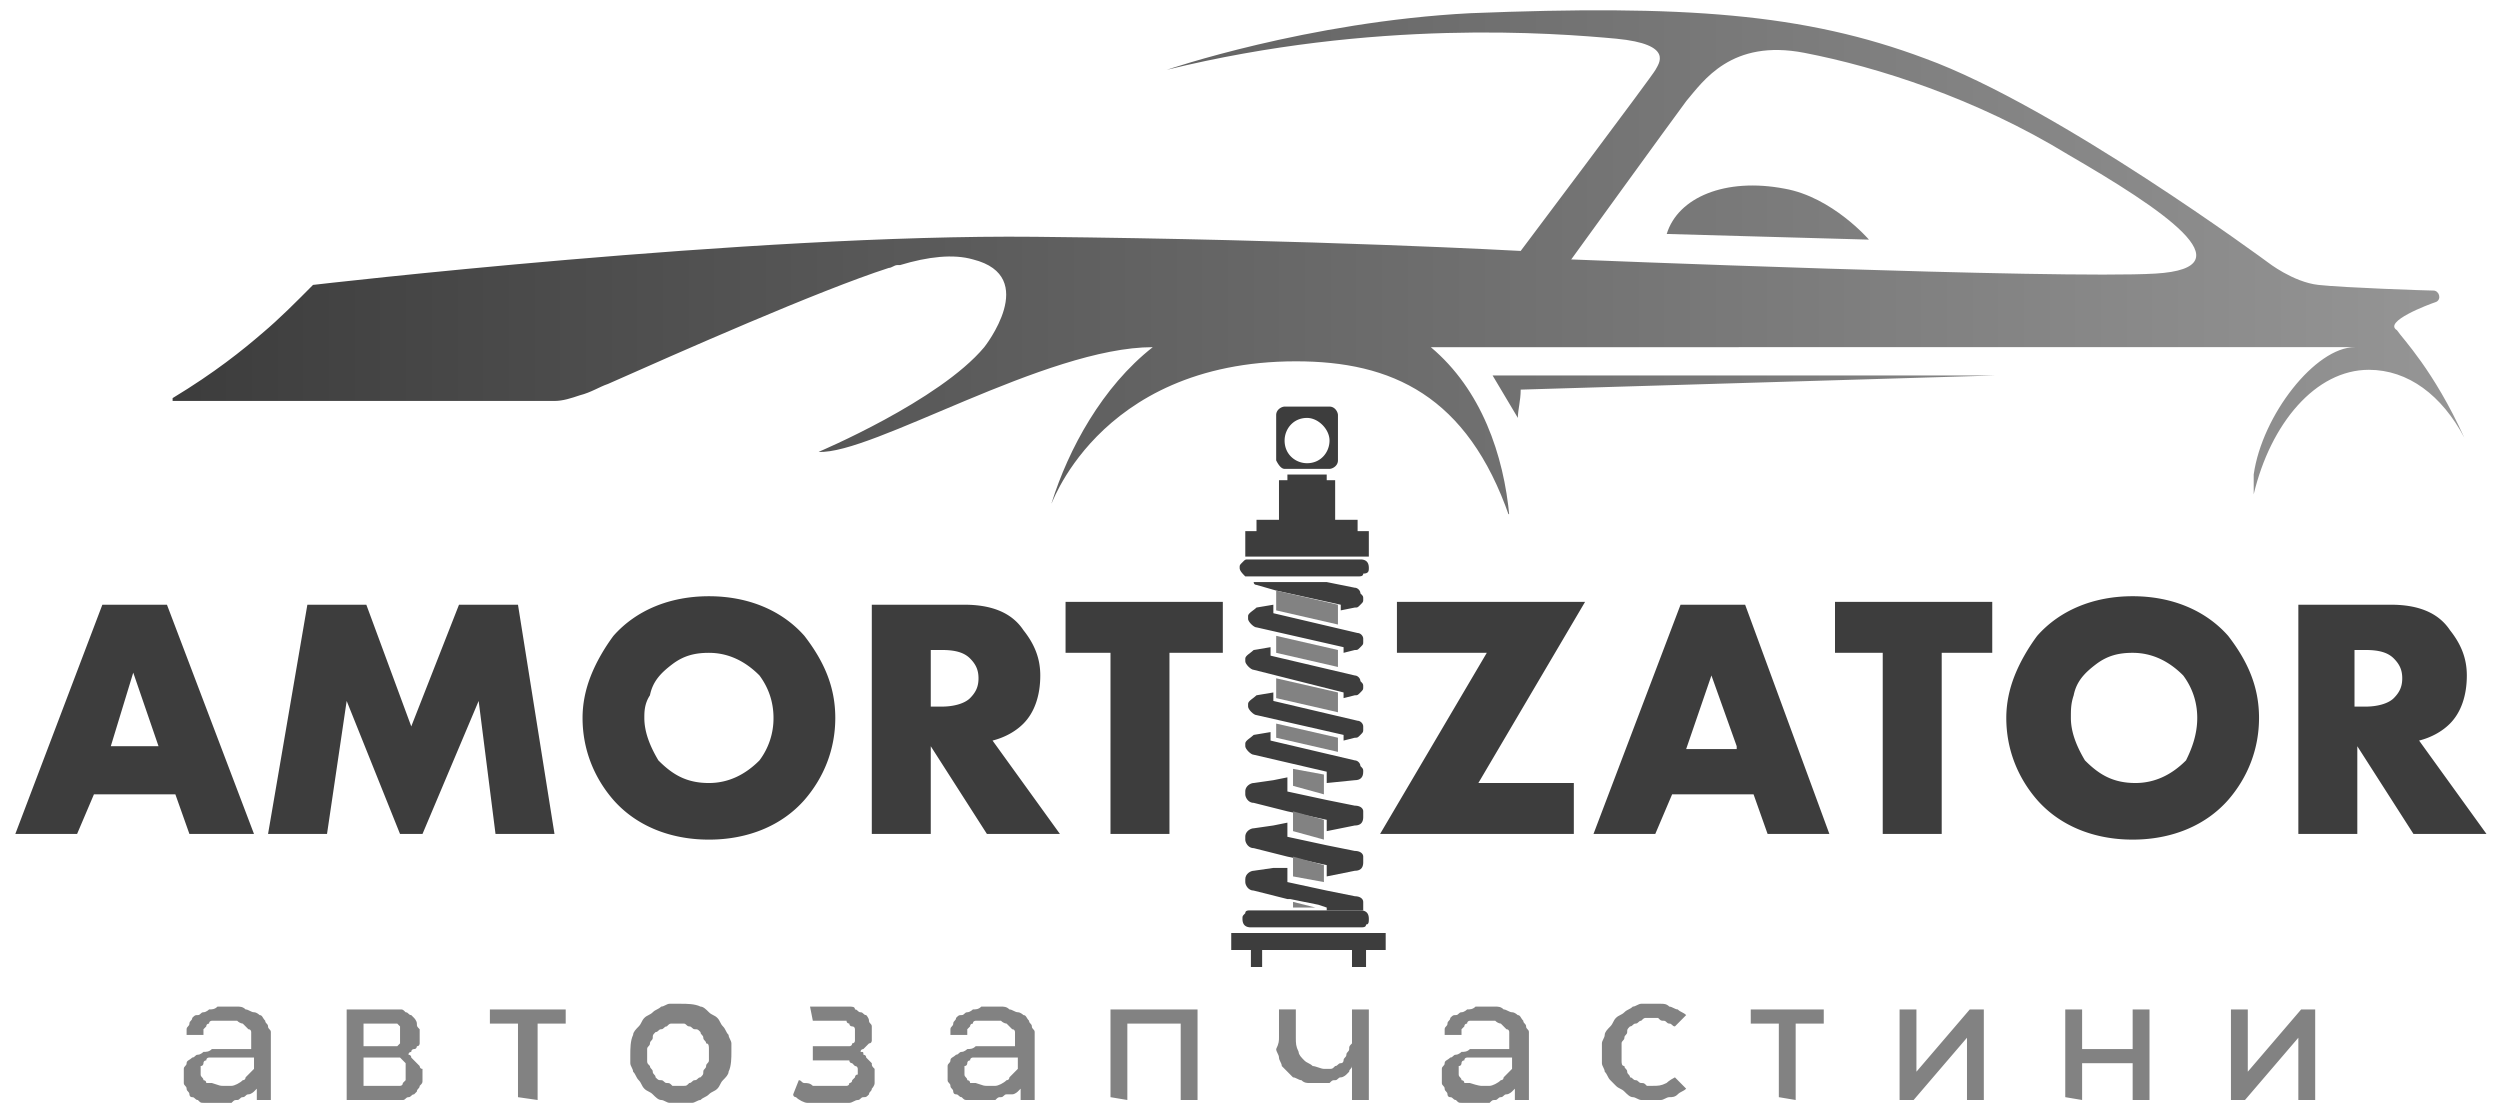 <svg xmlns="http://www.w3.org/2000/svg" xml:space="preserve" fill-rule="evenodd" stroke-linejoin="round" stroke-miterlimit="2" clip-rule="evenodd" viewBox="0 0 265 118"><path fill="#3d3d3d" fill-rule="nonzero" d="M254.638 71.9c0-.9-.298-1.5-.893-2.1-.596-.6-1.489-.9-2.977-.9h-1.19v6h1.19c1.19 0 2.381-.3 2.977-.9.595-.6.893-1.2.893-2.1m8.93 16.5h-7.74l-5.953-9.3v9.3h-6.25V64.1h9.822c2.977 0 5.06.9 6.251 2.7 1.19 1.5 1.786 3 1.786 4.8 0 2.1-.595 3.9-1.786 5.1-.893.9-2.084 1.5-3.274 1.8l7.144 9.9Zm-30.66-12.3c0-1.8-.595-3.3-1.488-4.5-1.488-1.5-3.274-2.4-5.358-2.4-1.488 0-2.679.3-3.87 1.2-1.19.9-2.083 1.8-2.381 3.3-.298.9-.298 1.5-.298 2.4 0 1.5.596 3 1.489 4.5 1.488 1.5 2.976 2.4 5.358 2.4 2.083 0 3.87-.9 5.358-2.4.595-1.2 1.19-2.7 1.19-4.5Zm6.549 0c0 3.3-1.19 6.3-3.274 8.7-2.382 2.7-5.954 4.2-10.121 4.2-4.167 0-7.74-1.5-10.12-4.2-2.084-2.4-3.275-5.4-3.275-8.7 0-1.5.298-3 .893-4.5s1.488-3 2.381-4.2c2.382-2.7 5.954-4.2 10.12-4.2 4.168 0 7.74 1.5 10.122 4.2 2.083 2.7 3.274 5.4 3.274 8.7Zm-28.278-6.9h-5.358v19.2h-6.251V69.2h-5.06v-5.4h16.669v5.4Zm-27.088 9.9-2.679-7.5-2.679 7.8h5.358v-.3Zm9.823 9.3h-6.548l-1.489-4.2h-8.632l-1.786 4.2h-6.549l9.228-24.3h6.846l8.93 24.3Zm-25.897-24.6L156.706 83h10.12v5.4h-20.538l11.311-19.2h-9.525v-5.4h19.943Zm-38.399 5.4h-5.655v19.2h-6.251V69.2h-4.763v-5.4h16.67v5.4Zm-25.896 2.7c0-.9-.298-1.5-.893-2.1-.596-.6-1.489-.9-2.977-.9h-1.19v6h1.19c1.19 0 2.381-.3 2.977-.9.595-.6.893-1.2.893-2.1Zm8.632 16.5h-7.74l-5.953-9.3v9.3h-6.25V64.1h9.822c2.977 0 5.06.9 6.251 2.7 1.19 1.5 1.786 3 1.786 4.8 0 2.1-.595 3.9-1.786 5.1-.893.9-2.083 1.5-3.274 1.8l7.144 9.9ZM81.992 76.1c0-1.8-.595-3.3-1.488-4.5-1.489-1.5-3.275-2.4-5.358-2.4-1.489 0-2.68.3-3.87 1.2-1.19.9-2.084 1.8-2.381 3.3-.596.9-.596 1.8-.596 2.4 0 1.5.596 3 1.489 4.5 1.488 1.5 2.976 2.4 5.358 2.4 2.083 0 3.87-.9 5.358-2.4a7.406 7.406 0 0 0 1.488-4.5Zm6.549 0c0 3.3-1.19 6.3-3.275 8.7-2.38 2.7-5.953 4.2-10.12 4.2-4.168 0-7.74-1.5-10.12-4.2-2.084-2.4-3.275-5.4-3.275-8.7 0-1.5.298-3 .893-4.5s1.488-3 2.381-4.2c2.382-2.7 5.953-4.2 10.12-4.2 4.168 0 7.74 1.5 10.121 4.2 2.084 2.7 3.275 5.4 3.275 8.7ZM58.774 88.4h-6.25l-1.787-14.1-5.953 14.1h-2.381l-5.656-14.1-2.084 14.1h-6.25l4.167-24.3h6.25L43.594 77l5.06-12.9h6.252l3.87 24.3Zm-41.97-9.3-2.68-7.8-2.38 7.8h5.06Zm10.12 9.3h-6.846l-1.489-4.2H9.957l-1.786 4.2H1.623l9.227-24.3h6.846l9.228 24.3ZM143.906 56.3v-1.2h-2.38v-4.2h-.894v-.6h-4.167v.6h-.893v4.2h-2.382v1.2H132V59h13.097v-2.7h-1.19ZM144.502 63.5c0 .3 0 .3-.298.6s-.298.3-.595.3l-1.489.3v-.6l-6.846-1.5-2.084-.6s-.297 0-.297-.3h7.74l2.976.6c.297 0 .595.3.595.6.298.3.298.3.298.6M144.502 68c0 .3 0 .3-.298.6s-.298.3-.595.3l-1.19.3v-.6l-9.229-2.1c-.297 0-.893-.6-.893-.9v-.3c0-.3.596-.6.893-.9l1.786-.3v.9l8.93 2.1c.298 0 .596.3.596.6v.3M145.097 60.2c0-.6-.298-.9-.893-.9h-11.907c-.297 0-.297 0-.595.3s-.298.3-.298.6.298.6.596.9h11.906c.298 0 .596 0 .596-.3.595 0 .595-.3.595-.6M145.097 97.4c0-.6-.298-.9-.893-.9h-11.609c-.298 0-.595 0-.595.3-.298.3-.298.3-.298.6 0 .6.298.9.893.9h11.61c.297 0 .594 0 .594-.3.298 0 .298-.3.298-.6M144.8 100.7v1.8h-1.489v-1.8h-9.525v1.8h-1.19v-1.8h-2.085v-1.8h16.372v1.8H144.8ZM136.167 49.7h4.763c.297 0 .893-.3.893-.9V44c0-.3-.298-.9-.893-.9h-4.763c-.298 0-.893.3-.893.9v4.8c.298.6.595.9.893.9m4.763-3c0 1.2-.893 2.4-2.382 2.4-1.19 0-2.38-.9-2.38-2.4 0-1.2.892-2.4 2.38-2.4 1.191 0 2.382 1.2 2.382 2.4ZM144.502 86c0-.3-.298-.6-.893-.6l-2.977-.6-4.167-.9v-1.5l-1.489.3-2.083.3c-.298 0-.893.3-.893.9v.3c0 .3.297.9.893.9l3.572.9 4.167.9v1.2l2.977-.6c.595 0 .893-.3.893-.9V86M144.502 90.8c0-.3-.298-.6-.893-.6l-2.977-.6-4.167-.9v-1.5l-1.489.3-2.083.3c-.298 0-.893.3-.893.9v.3c0 .3.297.9.893.9l3.572.9 4.167.9v1.2l2.977-.6c.595 0 .893-.3.893-.9v-.6"/><path fill="#3d3d3d" fill-rule="nonzero" d="M144.502 95.9v-.3c0-.3-.298-.6-.893-.6l-2.977-.6-4.167-.9V92h-1.489l-2.083.3c-.298 0-.893.3-.893.9v.3c0 .3.297.9.893.9l3.572.9h.297l2.977.6.893.3v.3h3.87v-.6M144.502 81.8c0 .6-.298.9-.893.9l-2.977.3v-1.2l-7.74-1.8c-.297 0-.892-.6-.892-.9v-.3c0-.3.595-.6.893-.9l1.786-.3v.9l8.93 2.1c.297 0 .595.3.595.6.298.3.298.3.298.6M144.502 72.8c0 .3 0 .3-.298.6s-.298.3-.595.3l-1.19.3v-.6l-9.526-2.4c-.298 0-.893-.6-.893-.9v-.3c0-.3.595-.6.893-.9l1.786-.3v.9l8.93 2.1c.297 0 .595.3.595.6.298.3.298.3.298.6M144.502 77.3c0 .3 0 .3-.298.6s-.298.3-.595.3l-1.19.3v-.6l-9.229-2.1c-.297 0-.893-.6-.893-.9v-.3c0-.3.596-.6.893-.9l1.786-.3v.9l8.93 2.1c.298 0 .596.3.596.6v.3"/><path fill="#828282" fill-rule="nonzero" d="M139.441 96.2h-2.38v-.6l2.38.6ZM140.334 91.7v1.8l-3.274-.6v-2.1l3.274.9ZM140.334 86.9V89l-3.274-.9V86l3.274.9ZM140.334 82.1v2.1l-3.274-.9v-1.8l3.274.6ZM141.823 64.1v2.1l-6.549-1.5v-2.1l6.549 1.5ZM141.823 68.9v1.8l-6.549-1.5v-1.8l6.549 1.5ZM141.823 73.4v2.1l-6.549-1.5v-2.1l6.549 1.5ZM141.823 78.2v1.5l-6.549-1.5v-1.5l6.549 1.5ZM117.712 116.3V107h9.228v9.6h-1.786v-8.1h-5.656v8.1l-1.786-.3ZM236.48 107h1.786v6.6l5.656-6.6h1.488v9.6h-1.786V110l-5.655 6.6h-1.489V107Zm-17.562 9.3V107h1.786v4.2h5.358V107h1.786v9.6h-1.786v-3.9h-5.358v3.9l-1.786-.3Zm-17.562-9.3h1.786v6.6l5.655-6.6h1.489v9.6H208.5V110l-5.656 6.6h-1.488V107Zm-12.8 9.3v-7.8h-2.976V107h7.739v1.5h-2.977v8.1l-1.786-.3Zm-11.013-2.1 1.19 1.2c-.297.3-.595.3-.893.6-.297.3-.595.3-.893.3-.297 0-.595.3-.893.3h-2.083c-.298 0-.596-.3-.893-.3-.298 0-.596-.3-.893-.6-.298-.3-.596-.3-.893-.6l-.596-.6c-.297-.3-.297-.6-.595-.9 0-.3-.298-.6-.298-.9v-2.1c0-.3.298-.6.298-.9 0-.3.298-.6.595-.9.298-.3.298-.6.596-.9.297-.3.595-.3.893-.6.297-.3.595-.3.893-.6.297 0 .595-.3.893-.3h2.083c.298 0 .596 0 .893.3.298 0 .596.3.893.3.298.3.596.3.893.6l-1.19 1.2c-.298 0-.298-.3-.596-.3-.297 0-.297-.3-.595-.3s-.298 0-.595-.3h-1.191c-.298 0-.298 0-.595.3-.298 0-.298.3-.596.3-.297 0-.297.3-.595.3-.298.3-.298.3-.298.6s-.297.3-.297.6-.298.3-.298.6v1.8c0 .3 0 .6.298.6 0 .3.297.3.297.6s.298.3.298.6c.298 0 .298.3.595.3.298 0 .298.3.596.3.297 0 .297 0 .595.3h.595c.596 0 .893 0 1.489-.3 0 0 .297-.3.893-.6Zm-15.479 2.4h-1.488v-1.2l-.298.3s-.298.3-.595.3c-.298 0-.298.3-.596.3-.297 0-.297.3-.595.3s-.298 0-.595.3h-2.977c-.298 0-.298 0-.595-.3-.298 0-.298-.3-.596-.3-.297 0-.297-.3-.297-.3 0-.3-.298-.3-.298-.6s-.298-.3-.298-.6v-1.5c0-.3.298-.3.298-.6s.298-.3.595-.6c.298 0 .298-.3.596-.3.297 0 .595-.3.595-.3.298 0 .595 0 .893-.3h4.167v-1.8s0-.3-.297-.3l-.596-.6s-.297 0-.595-.3h-2.679s-.298 0-.298.3c0 0-.297 0-.297.3l-.298.3v.6h-1.786v-.6c0-.3.298-.3.298-.6s.297-.3.297-.6c.298-.3.298-.3.596-.3.297 0 .297-.3.595-.3s.595-.3.595-.3c.298 0 .596 0 .893-.3h2.084c.298 0 .595 0 .893.3.298 0 .595.3.893.3.298 0 .595.3.595.3.298 0 .298.3.596.6 0 .3.297.3.297.6s.298.3.298.6v7.2Zm-5.06-1.5h.893c.297 0 .893-.3 1.19-.6.298 0 .298-.3.298-.3l.893-.9v-1.2h-4.763s-.297 0-.297.3c0 0-.298 0-.298.3 0 0 0 .3-.298.3v.9c0 .3.298.3.298.6 0 0 .298 0 .298.3h.595c.893.3 1.19.3 1.19.3Zm-21.432-5.1v-3h1.786v3c0 .6 0 .9.297 1.5 0 .3.298.6.596.9.297.3.595.3.893.6.297 0 .893.3 1.19.3h.596c.297 0 .297 0 .595-.3.298 0 .298-.3.595-.3.298 0 .298-.3.298-.3 0-.3.298-.3.298-.6s.297-.3.297-.6 0-.3.298-.6V107h1.786v9.6h-1.786V113c0 .3-.298.3-.298.6l-.297.3s-.298.3-.596.3c-.297 0-.297.3-.595.3s-.298 0-.595.3h-2.084c-.298 0-.595 0-.893-.3-.298 0-.595-.3-.893-.3l-1.19-1.2c0-.3-.298-.6-.298-.9 0-.3-.298-.6-.298-.9.298-.6.298-.9.298-1.2Zm-25.897 6.6h-1.488v-1.2l-.298.3s-.298.3-.595.3h-.596c-.297 0-.297.3-.595.3s-.298 0-.595.3h-2.977c-.298 0-.298 0-.595-.3-.298 0-.298-.3-.596-.3-.297 0-.297-.3-.297-.3 0-.3-.298-.3-.298-.6s-.298-.3-.298-.6V113c0-.3.298-.3.298-.6s.298-.3.595-.6c.298 0 .298-.3.596-.3.297 0 .595-.3.595-.3.298 0 .595 0 .893-.3h4.167v-1.5s0-.3-.297-.3l-.596-.6s-.297 0-.595-.3h-2.679s-.298 0-.298.3c0 0-.297 0-.297.3l-.298.3v.6h-1.786v-.6c0-.3.298-.3.298-.6s.297-.3.297-.6c.298-.3.298-.3.596-.3.297 0 .297-.3.595-.3s.595-.3.595-.3c.298 0 .596 0 .893-.3h2.084c.298 0 .595 0 .893.3.298 0 .595.3.893.3.298 0 .595.3.595.3.298 0 .298.3.596.6 0 .3.297.3.297.6s.298.3.298.6v7.2Zm-5.06-1.5h.893c.297 0 .893-.3 1.19-.6.298 0 .298-.3.298-.3l.893-.9v-1.2h-4.763s-.297 0-.297.3c0 0-.298 0-.298.3 0 0 0 .3-.298.3v.9c0 .3.298.3.298.6 0 0 .298 0 .298.3h.595c.893.3.893.3 1.19.3Zm-18.456-2.7v-1.5h3.87s.298 0 .298-.3c0 0 .297 0 .297-.3v-1.2s0-.3-.297-.3c0 0-.298 0-.298-.3 0 0-.298 0-.298-.3H86.16l-.297-1.5h4.167c.298 0 .595 0 .595.3.298 0 .298.3.596.3.297 0 .297.3.595.3 0 0 .298.3.298.6s.297.3.297.6v1.5s0 .3-.297.3l-.596.6s-.297 0-.297.3h-.298.298c.297 0 .297 0 .297.3 0 0 .298 0 .298.3l.595.6c0 .3 0 .3.298.6v1.5c0 .3-.298.6-.298.6 0 .3-.297.3-.297.6-.298.3-.298.3-.596.3-.297 0-.297.3-.595.3s-.595.3-.893.3h-4.465c-.298 0-.893-.3-1.19-.6 0 0-.298 0-.298-.3l.595-1.5c.298 0 .298.3.595.3.298 0 .596 0 .893.3h3.572s.298 0 .298-.3c0 0 .298 0 .298-.3l.297-.3s0-.3.298-.3v-.6s0-.3-.298-.3l-.297-.3s-.298 0-.298-.3h-3.87Zm-17.562-1.2v1.2c0 .3 0 .3.298.6 0 .3.297.3.297.6s.298.3.298.6c.298.3.298.3.595.3.298 0 .298.3.596.3.297 0 .297 0 .595.3h1.19c.298 0 .298 0 .596-.3.298 0 .298-.3.595-.3.298 0 .298-.3.596-.3.297-.3.297-.3.297-.6s.298-.3.298-.6.298-.3.298-.6v-1.2c0-.3 0-.6-.298-.6 0-.3-.298-.3-.298-.6s-.297-.3-.297-.6c-.298-.3-.298-.3-.596-.3-.297 0-.297-.3-.595-.3s-.298-.3-.595-.3h-1.19c-.299 0-.299 0-.596.3-.298 0-.298.3-.596.3-.297 0-.297.3-.595.3-.298.3-.298.3-.298.6s-.297.3-.297.6-.298.3-.298.6Zm-1.786.6c0-.6 0-1.5.298-2.1 0-.3.298-.6.595-.9.298-.3.298-.6.596-.9.297-.3.595-.3.892-.6.298-.3.596-.3.893-.6.298 0 .596-.3.893-.3h1.191c.595 0 1.488 0 2.084.3.297 0 .595.3.893.6.297.3.595.3.893.6.297.3.297.6.595.9.298.3.298.6.595.9 0 .3.298.6.298.9v.9c0 .6 0 1.5-.298 2.1 0 .3-.297.6-.595.9-.298.3-.298.6-.595.9-.298.3-.596.3-.893.6-.298.3-.596.3-.893.6-.298 0-.596.3-.893.3h-2.382c-.297 0-.595-.3-.893-.3-.297 0-.595-.3-.893-.6-.297-.3-.595-.3-.892-.6-.298-.3-.298-.6-.596-.9-.297-.3-.297-.6-.595-.9 0-.3-.298-.6-.298-.9v-.9Zm-11.906 4.5v-7.8h-2.977V107h8.037v1.5h-2.977v8.1l-2.083-.3Zm-12.205.3h-5.953V107h5.656c.297 0 .297 0 .595.3.298 0 .298.3.595.3l.298.3s.298.3.298.6 0 .3.297.6v1.5s0 .3-.297.3c0 0 0 .3-.298.3 0 0-.298 0-.298.3 0 0-.297 0-.297.3 0 0 .297 0 .297.3l.893.9s0 .3.298.3v1.2c0 .3 0 .3-.298.6 0 .3-.297.3-.297.6l-.298.3c-.298 0-.298.3-.595.3-.298 0-.298.3-.596.3Zm-.595-8.1h-3.572v2.4h3.572l.298-.3v-1.8l-.298-.3Zm-3.572 3.6v3h3.87s.297 0 .297-.3l.298-.3v-1.8l-.595-.6h-3.87Zm-9.823 4.5h-1.488v-1.2l-.298.3s-.298.3-.595.3c-.298 0-.298.3-.596.3-.297 0-.297.3-.595.3s-.298 0-.595.3h-2.977c-.298 0-.298 0-.595-.3-.298 0-.298-.3-.596-.3-.297 0-.297-.3-.297-.3 0-.3-.298-.3-.298-.6s-.298-.3-.298-.6v-1.5c0-.3.298-.3.298-.6s.298-.3.595-.6c.298 0 .298-.3.596-.3.297 0 .595-.3.595-.3.298 0 .595 0 .893-.3h4.167v-1.8s0-.3-.297-.3l-.596-.6s-.297 0-.595-.3H22.46s-.298 0-.298.3c0 0-.297 0-.297.3l-.298.3v.6H19.78v-.6c0-.3.298-.3.298-.6s.297-.3.297-.6c.298-.3.298-.3.596-.3.297 0 .297-.3.595-.3s.595-.3.595-.3c.298 0 .596 0 .893-.3h2.084c.298 0 .595 0 .893.3.298 0 .595.3.893.3.298 0 .595.3.595.3.298 0 .298.3.596.6 0 .3.297.3.297.6s.298.3.298.6v7.2Zm-5.06-1.5h.893c.297 0 .893-.3 1.19-.6.298 0 .298-.3.298-.3l.893-.9v-1.2h-4.763s-.297 0-.297.3c0 0-.298 0-.298.3 0 0 0 .3-.298.3v.9c0 .3.298.3.298.6 0 0 .298 0 .298.3h.595c.893.3.893.3 1.19.3Z"/><g transform="matrix(2.977 0 0 3 -21 -16)"><clipPath id="a"><path d="m60.2 18.6.9 1.5c0-.3.1-.6.1-1l16.9-.5H60.2Zm20.5-7.8c-3.3-2-6.8-3.1-9.4-3.6-2.6-.5-3.6 1-4.2 1.7-.6.8-4.1 5.6-4.1 5.6s17.4.7 20.8.5c3.4-.2.2-2.3-3.1-4.2Zm14.1 10c-.8-1.5-2-2.4-3.4-2.4-1.9 0-3.5 1.9-4.1 4.4v-.7c.3-2.1 2.2-4.5 3.6-4.5H58c1.8 1.5 2.6 3.8 2.8 6-1.5-4.3-4.2-5.5-7.6-5.5-7.2 0-8.8 5.4-8.7 5 .6-1.9 1.8-4.1 3.6-5.5-3.8 0-10 3.8-11.9 3.7 0 0 4.3-1.8 5.9-3.7 0 0 2-2.5-.4-3.1-.7-.2-1.6-.1-2.6.2H39c-.1 0-.2.1-.3.1-2.5.8-7.5 3-10 4.1-.3.1-.6.3-1 .4-.3.1-.6.2-.9.2H13.2v-.1c1.5-.9 2.5-1.7 3.2-2.3.6-.5 1.2-1.1 1.8-1.7 0 0 15.6-1.8 25.7-1.7 10.1.1 17.3.5 17.3.5S65.9 8 66 7.8c.1-.2.7-.9-1.4-1.1-2.2-.2-8.6-.7-16 1.1 0 0 5-1.7 10.8-2 7.6-.3 11.9 0 16.2 1.6 4.7 1.7 12.2 7.2 12.2 7.2s.9.7 1.8.8c.9.1 3.9.2 4.1.2.2 0 .3.3.1.4-.3.1-1.9.7-1.4 1 .2.3 1.3 1.4 2.4 3.8ZM70.6 12c1.7.3 3 1.8 3 1.8l-7.2-.2c.4-1.3 2.1-2 4.2-1.6Z"/></clipPath><g clip-path="url(#a)"><path fill="url(#b)" d="M13.1 5.5h81.7v18H13.1z"/></g></g><defs><linearGradient id="b" x1="0" x2="1" y1="0" y2="0" gradientTransform="translate(13.12 14.544) scale(81.714)" gradientUnits="userSpaceOnUse"><stop offset="0" stop-color="#3d3d3d"/><stop offset="1" stop-color="#959595"/></linearGradient></defs></svg>